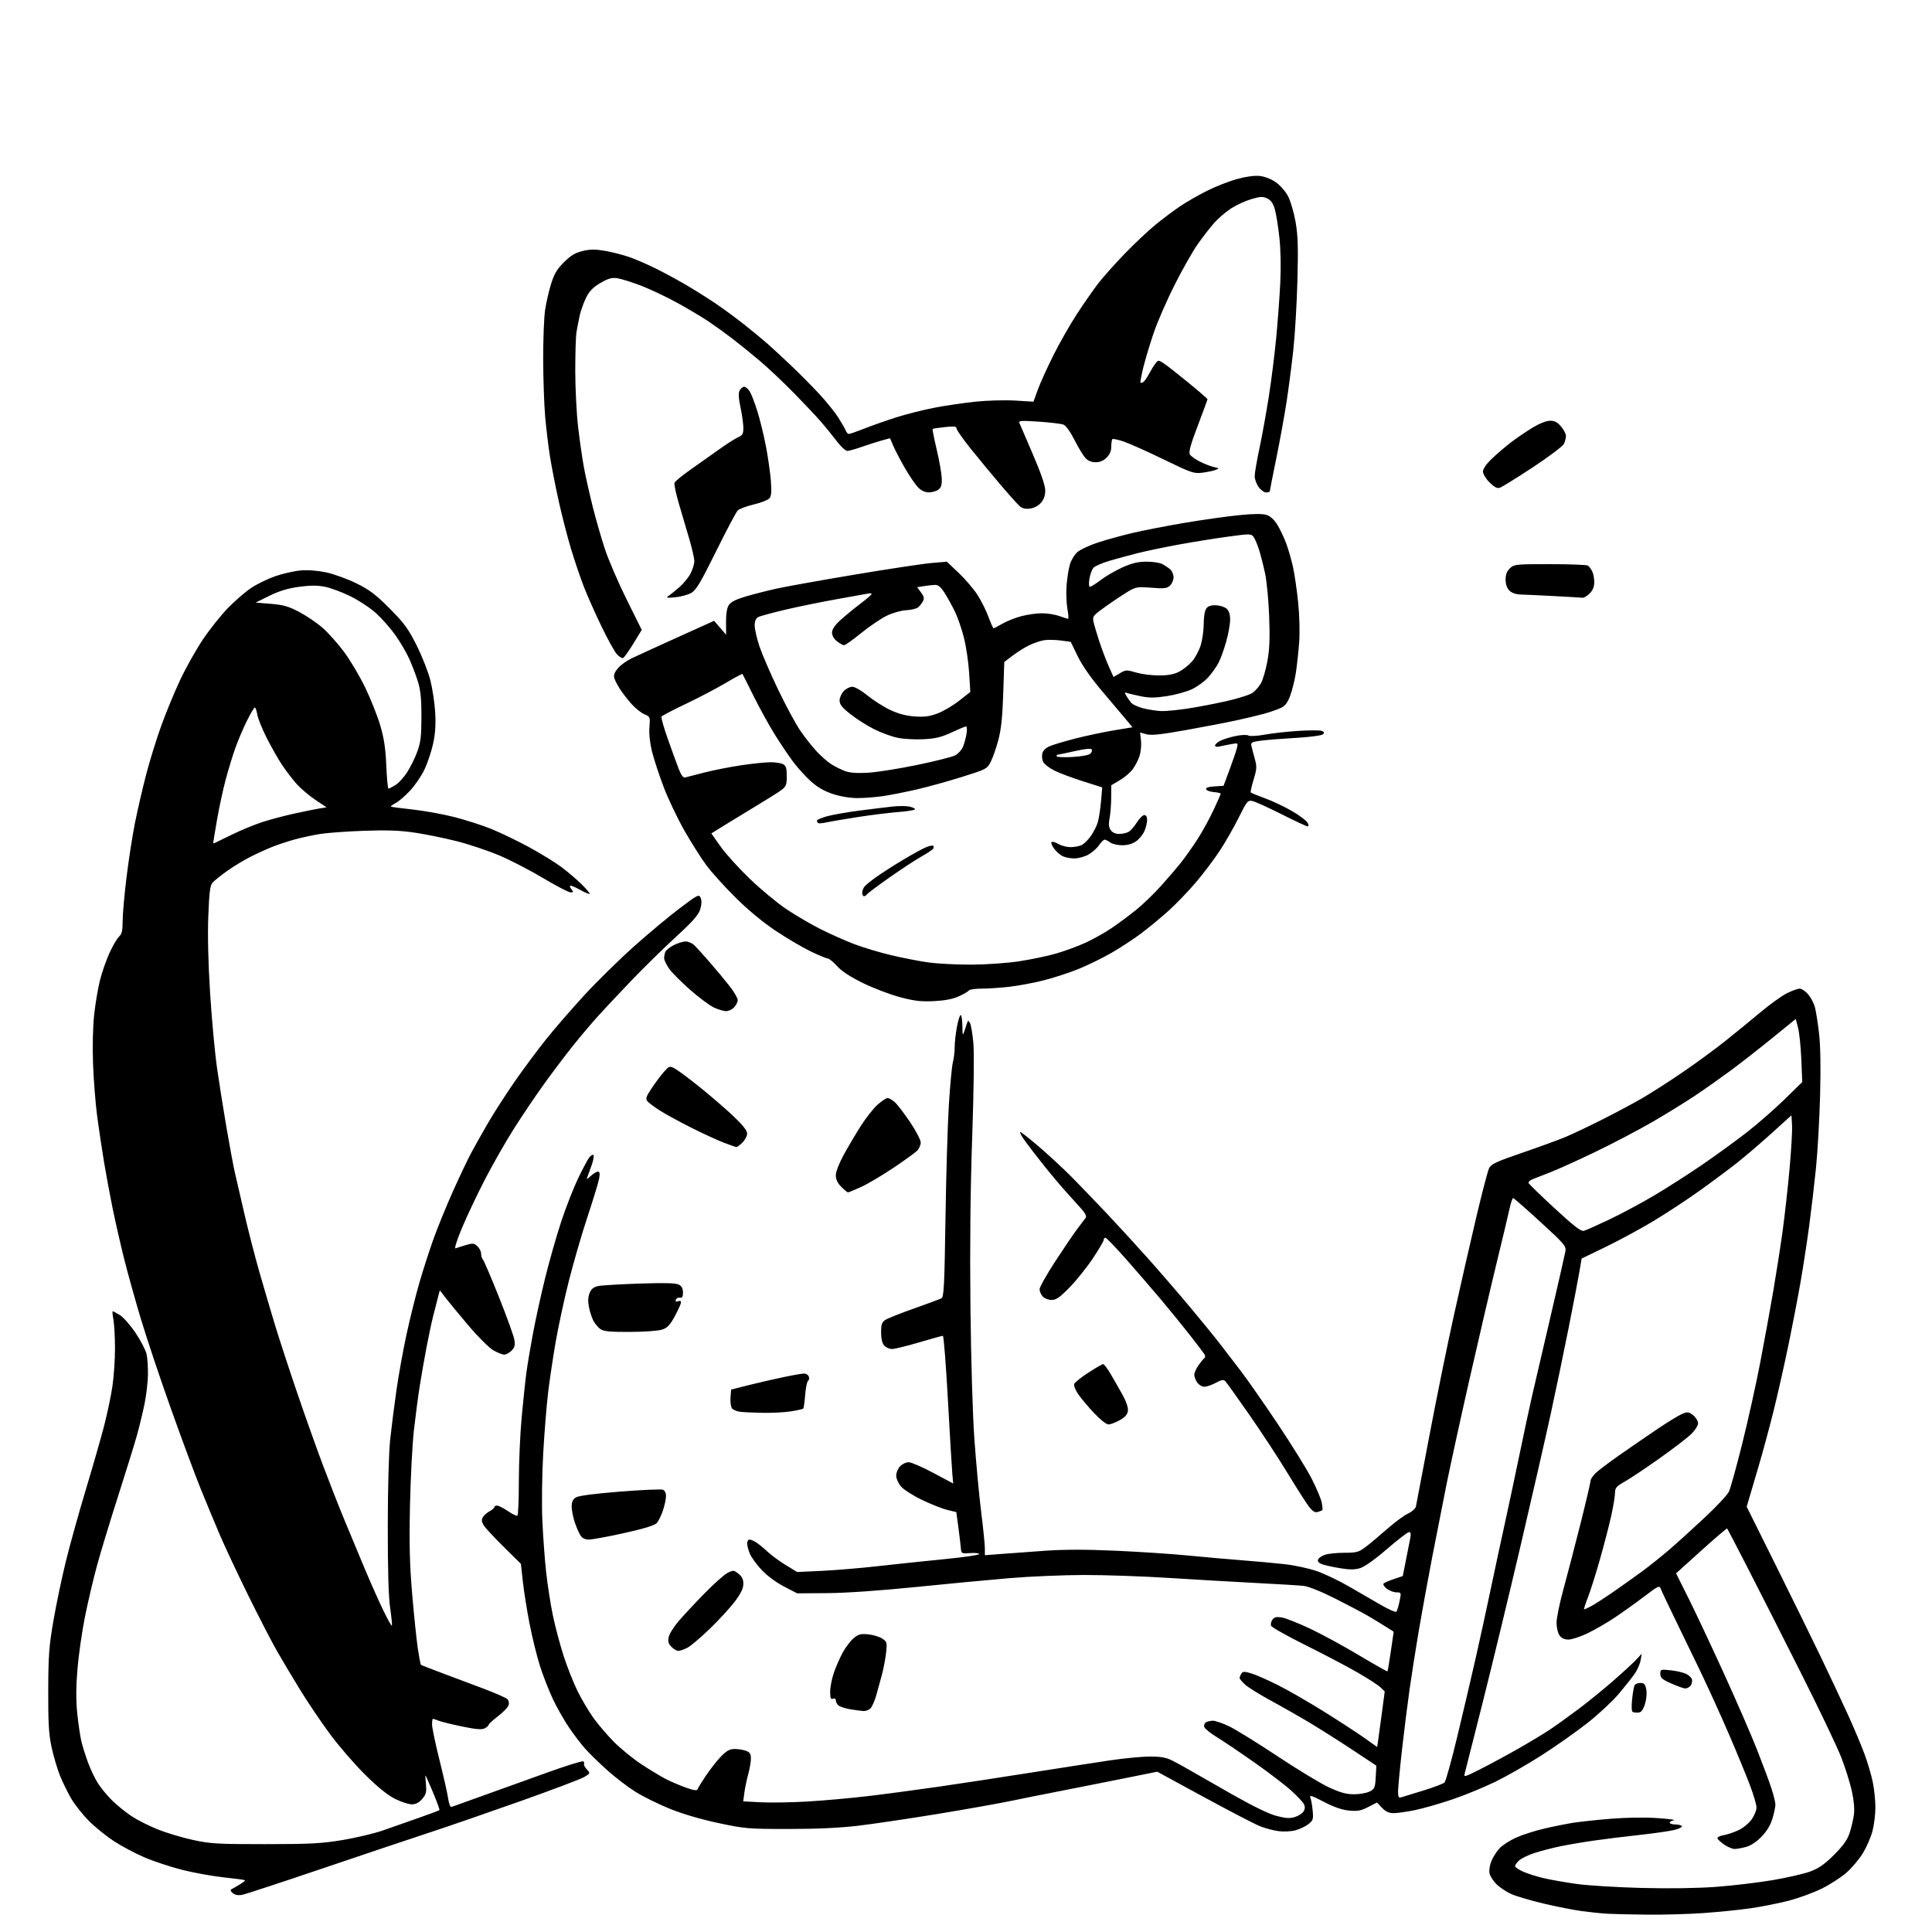 <svg version="1.1" xmlns="http://www.w3.org/2000/svg" xmlns:xlink="http://www.w3.org/1999/xlink" width="1024" height="1024" viewBox="0 0 1024 1024"><path stroke="none" fill="black" fill-rule="evenodd" d="M873.0,1014.805C864.475,1014.709 855.025,1014.492 852.0,1014.323C848.975,1014.154 842.9,1013.531 838.5,1012.939C834.1,1012.346 824.941,1010.543 818.146,1008.932C811.352,1007.32 803.702,1005.078 801.146,1003.95C798.591,1002.821 795.058,1000.502 793.296,998.797C791.534,997.092 789.821,994.462 789.49,992.952C789.139,991.357 789.561,988.594 790.496,986.354C791.382,984.234 793.32,981.201 794.803,979.614C796.286,978.027 800.2,975.503 803.5,974.005C806.8,972.507 813.55,970.34 818.5,969.19C823.45,968.04 830.425,966.64 834.0,966.079C837.575,965.519 846.575,964.565 854.0,963.961C862.054,963.305 871.938,963.172 878.5,963.631C884.55,964.053 888.487,964.566 887.25,964.769C886.013,964.973 885.0,965.558 885.0,966.07C885.0,966.581 886.323,967.0 887.941,967.0C889.559,967.0 891.128,967.398 891.429,967.884C891.729,968.371 889.968,969.274 887.515,969.892C885.061,970.51 876.855,971.694 869.277,972.523C861.7,973.353 850.775,974.702 845.0,975.522C839.225,976.341 831.125,977.713 827.0,978.57C822.875,979.428 816.758,981.013 813.407,982.094C810.056,983.174 806.344,984.963 805.157,986.068C803.971,987.174 803.0,988.536 803.0,989.095C803.0,989.655 804.956,990.978 807.346,992.035C809.736,993.092 814.707,994.657 818.393,995.511C822.078,996.366 829.91,997.735 835.797,998.552C841.684,999.37 857.075,1000.314 870.0,1000.649C884.525,1001.025 899.584,1000.81 909.431,1000.085C918.194,999.44 931.709,997.837 939.466,996.523C947.222,995.209 956.253,993.132 959.534,991.908C964.04,990.227 967.113,988.07 972.093,983.091C976.938,978.246 979.122,975.175 980.333,971.5C981.24,968.75 982.266,964.407 982.613,961.849C983.014,958.899 982.616,954.326 981.525,949.349C980.579,945.032 978.05,936.978 975.905,931.45C973.76,925.923 964.202,905.898 954.665,886.95C945.129,868.003 932.478,843.05 926.553,831.5C920.628,819.95 915.627,810.334 915.438,810.131C915.25,809.929 909.079,815.195 901.725,821.834L888.354,833.904L894.993,847.202C898.645,854.516 907.073,872.425 913.721,887.0C920.369,901.575 928.286,919.8 931.313,927.5C934.341,935.2 937.759,944.387 938.909,947.915C940.059,951.443 941.0,955.299 941.0,956.484C941.0,957.668 940.303,960.984 939.451,963.852C938.431,967.288 936.47,970.554 933.701,973.429C931.082,976.149 927.994,978.205 925.5,978.89C923.3,979.494 920.554,979.991 919.398,979.994C918.242,979.997 915.801,978.987 913.975,977.75C912.149,976.513 910.49,974.999 910.289,974.387C910.087,973.769 911.536,973.012 913.544,972.687C915.535,972.363 919.168,971.129 921.618,969.943C924.078,968.752 927.177,966.162 928.537,964.161C929.891,962.167 930.998,959.403 930.995,958.018C930.992,956.633 929.475,951.45 927.623,946.5C925.771,941.55 920.771,929.4 916.512,919.5C912.253,909.6 905.301,894.3 901.063,885.5C896.825,876.7 890.614,863.875 887.26,857.0C883.907,850.125 880.789,843.509 880.332,842.298C879.533,840.185 879.179,840.339 871.5,846.154C867.1,849.486 860.125,854.477 856.0,857.246C851.875,860.014 845.363,863.791 841.528,865.64C837.694,867.488 833.107,869.0 831.335,869.0C829.14,869.0 827.618,868.292 826.557,866.777C825.701,865.555 825.0,862.562 825.0,860.125C825.0,857.689 826.554,850.027 828.452,843.098C830.351,836.169 834.401,820.62 837.452,808.544C840.504,796.468 843.0,785.864 843.0,784.981C843.0,784.097 844.237,782.19 845.75,780.743C847.263,779.295 853.0,774.967 858.5,771.125C864.0,767.282 872.946,761.135 878.379,757.464C883.813,753.793 889.731,750.175 891.53,749.423C894.498,748.183 895.043,748.246 897.401,750.101C898.83,751.225 900.0,753.146 900.0,754.37C900.0,755.632 898.378,758.154 896.25,760.201C894.188,762.185 886.65,767.954 879.5,773.021C872.35,778.088 864.138,783.574 861.25,785.213C856.67,787.811 855.997,788.593 855.978,791.345C855.966,793.08 855.062,798.55 853.968,803.5C852.874,808.45 850.172,818.857 847.964,826.626C845.755,834.396 842.868,843.508 841.549,846.876C840.229,850.244 839.363,853.0 839.624,853.0C839.885,853.0 841.469,852.292 843.143,851.426C844.817,850.56 849.857,847.327 854.344,844.24C858.83,841.154 865.875,836.153 870.0,833.127C874.125,830.101 880.875,824.711 885.0,821.148C889.125,817.585 897.546,809.947 903.712,804.174C909.879,798.401 915.58,792.288 916.38,790.589C917.18,788.89 920.321,777.563 923.36,765.419C926.398,753.274 930.695,733.924 932.909,722.419C935.122,710.913 938.278,693.625 939.921,684.0C941.565,674.375 943.801,659.975 944.89,652.0C945.98,644.025 947.606,629.4 948.504,619.5C949.402,609.6 949.993,599.17 949.818,596.322L949.5,591.145L939.0,600.642C933.225,605.866 924.98,612.921 920.678,616.32C916.376,619.719 907.376,626.418 900.678,631.206C893.98,635.995 882.875,643.28 876.0,647.395C869.125,651.51 857.833,657.615 850.906,660.962L838.312,667.048L837.07,674.274C836.387,678.248 833.82,691.625 831.366,704.0C828.912,716.375 824.647,736.85 821.89,749.5C819.132,762.15 811.982,793.425 806,819.0C800.018,844.575 791.049,881.7 786.069,901.5C781.089,921.3 776.724,938.549 776.369,939.83C775.755,942.05 776.124,941.96 784.112,937.953C788.726,935.639 797.675,930.815 804.0,927.233C810.325,923.652 818.2,918.916 821.5,916.711C824.8,914.505 831.662,909.573 836.749,905.75C841.836,901.926 850.241,895.082 855.427,890.539C860.613,885.996 866.048,880.979 867.505,879.389L870.154,876.5L869.557,879.975C869.229,881.886 867.825,885.088 866.438,887.089C865.051,889.091 861.265,893.878 858.024,897.728C854.784,901.578 847.356,908.501 841.517,913.114C835.678,917.726 824.736,925.446 817.2,930.268C809.665,935.091 798.55,941.453 792.5,944.406C786.45,947.36 776.1,951.597 769.5,953.823C762.9,956.049 754.031,958.574 749.792,959.435C745.553,960.296 740.528,961.0 738.627,961.0C736.129,961.0 734.43,960.216 732.505,958.177L729.84,955.353L725.17,957.758C721.33,959.735 719.522,960.068 715.0,959.631C711.244,959.269 706.999,957.792 701.615,954.977C695.514,951.786 693.903,951.266 694.495,952.677C694.917,953.679 695.477,956.791 695.741,959.59C696.178,964.225 695.976,964.874 693.48,966.837C691.972,968.023 688.897,969.489 686.645,970.096C684.393,970.702 680.368,970.908 677.699,970.555C675.031,970.201 670.621,969.033 667.898,967.96C665.176,966.887 651.792,959.942 638.157,952.526L613.366,939.043L588.433,944.048C574.72,946.8 560.125,949.69 556.0,950.47C551.875,951.249 542.875,953.058 536.0,954.488C529.125,955.919 511.35,959.077 496.5,961.507C481.65,963.936 462.975,966.704 455.0,967.657C445.281,968.818 433.081,969.391 418.0,969.392C396.526,969.395 394.823,969.251 380.65,966.229C371.417,964.261 361.679,961.389 354.901,958.636C348.906,956.2 340.739,952.16 336.751,949.657C332.763,947.153 326.085,942.044 321.91,938.303C317.736,934.561 312.51,929.475 310.298,927.0C308.085,924.525 304.185,919.43 301.632,915.678C299.078,911.927 295.241,905.177 293.104,900.678C290.968,896.18 287.858,888.225 286.194,883.0C284.53,877.775 282.036,867.65 280.651,860.5C279.267,853.35 277.673,843.308 277.11,838.183L276.086,828.867L267.111,820.003C262.175,815.127 257.399,810.012 256.497,808.636C255.3,806.81 255.126,805.633 255.851,804.277C256.398,803.256 258.005,801.8 259.423,801.041C260.84,800.283 262,799.288 262,798.831C262.0,798.374 262.659,798.0 263.465,798.0C264.27,798.0 266.852,799.311 269.201,800.913C271.551,802.515 273.817,803.613 274.236,803.354C274.656,803.094 275,794.893 275.0,785.128C275,775.364 275.683,759.978 276.518,750.937C277.354,741.897 278.503,731.125 279.072,727.0C279.641,722.875 281.2,713.65 282.535,706.5C283.871,699.35 286.746,686.268 288.924,677.43C291.103,668.591 294.919,655.179 297.405,647.625C299.891,640.071 303.912,629.753 306.342,624.696C308.772,619.638 311.452,614.601 312.298,613.502C313.144,612.402 314.149,611.816 314.531,612.197C314.913,612.579 314.547,614.828 313.718,617.196C312.89,619.563 311.867,622.4 311.446,623.5C310.734,625.357 310.857,625.339 313.154,623.25C314.515,622.013 316.212,621.0 316.926,621.0C317.881,621.0 318.04,621.988 317.529,624.75C317.147,626.812 314.371,635.925 311.359,645.0C308.347,654.075 303.896,669.398 301.469,679.051C299.041,688.703 295.928,703.103 294.55,711.051C293.172,718.998 291.374,730.997 290.554,737.715C289.734,744.433 288.548,759.058 287.919,770.215C287.265,781.802 287.07,797.146 287.463,806.0C287.842,814.525 288.756,826.9 289.493,833.5C290.231,840.1 291.8,850.206 292.979,855.958C294.158,861.711 296.718,871.386 298.668,877.458C300.618,883.531 304.012,892.1 306.209,896.5C308.407,900.9 312.141,907.2 314.506,910.5C316.871,913.8 321.666,919.425 325.16,923.0C328.655,926.575 335.336,932.031 340.007,935.125C344.678,938.219 350.75,941.863 353.5,943.223C356.25,944.583 360.936,946.552 363.914,947.598C367.851,948.981 369.437,949.176 369.726,948.314C369.945,947.662 371.973,944.374 374.234,941.008C376.494,937.642 380.066,933.113 382.171,930.944C385.163,927.86 386.747,927.0 389.434,927.0C391.324,927.0 394.024,927.439 395.435,927.975C397.432,928.735 398.0,929.641 398.0,932.071C398,933.788 397.36,937.511 396.579,940.346C395.797,943.181 394.878,947.582 394.536,950.126L393.915,954.751L403.207,955.248C408.318,955.521 419.475,955.337 428.0,954.84C436.525,954.342 450.925,953.056 460.0,951.981C469.075,950.906 485.95,948.658 497.5,946.985C509.05,945.312 531.325,941.913 547.0,939.433C562.675,936.953 581.487,934.041 588.805,932.962C596.123,931.883 605.478,931.0 609.595,931.0C615.222,931.0 618.125,931.525 621.29,933.115C623.605,934.278 627.975,936.679 631.0,938.451C634.025,940.222 644.15,946.007 653.5,951.307C664.465,957.522 672.731,961.509 676.784,962.538C681.808,963.813 683.764,963.903 686.541,962.986C688.452,962.356 690.478,960.976 691.043,959.92C691.732,958.633 691.741,957.385 691.071,956.133C690.522,955.107 687.512,951.927 684.382,949.066C681.252,946.206 672.491,939.508 664.913,934.183C657.335,928.857 648.396,922.826 645.048,920.781C641.7,918.736 638.679,916.328 638.335,915.43C637.984,914.517 638.323,913.409 639.104,912.914C639.872,912.428 641.561,912.024 642.857,912.015C644.153,912.007 648.024,913.341 651.458,914.98C654.892,916.619 666.431,923.754 677.101,930.835C687.77,937.916 700.051,945.35 704.391,947.355C710.391,950.126 713.578,951.0 717.69,951.0C720.665,951.0 724.387,950.334 725.96,949.521C728.56,948.176 728.851,947.488 729.16,941.944L729.5,935.847L717.0,927.566C710.125,923.011 700.0,916.587 694.5,913.29C689.0,909.993 679.611,904.642 673.635,901.398C667.659,898.154 661.472,894.307 659.885,892.849C658.298,891.391 657.007,889.816 657.015,889.349C657.024,888.882 657.438,887.856 657.937,887.068C658.703,885.857 659.51,885.834 663.171,886.921C665.552,887.627 671.876,890.398 677.225,893.079C682.574,895.759 693.599,902.106 701.725,907.184C709.851,912.261 719.52,918.558 723.21,921.177L729.921,925.938L730.401,922.719C730.665,920.949 731.568,914.325 732.408,908.0L733.935,896.5L731.717,894.349C730.498,893.165 725.0,889.606 719.5,886.44C714.0,883.273 701.575,876.741 691.888,871.923C682.202,867.105 674.02,862.496 673.707,861.679C673.394,860.862 673.714,859.406 674.419,858.442C675.401,857.098 676.554,856.828 679.363,857.284C681.378,857.611 688.083,860.261 694.263,863.172C700.443,866.083 712.167,872.457 720.315,877.335C728.463,882.213 735.252,886.046 735.402,885.852C735.553,885.658 736.353,880.849 737.181,875.163L738.686,864.827L734.593,862.242C732.342,860.82 728.25,858.324 725.5,856.695C722.75,855.067 714.806,850.865 707.846,847.358C700.109,843.459 693.504,840.807 690.846,840.531C688.456,840.283 677.05,839.594 665.5,839.001C653.95,838.408 633.25,837.207 619.5,836.332C605.75,835.457 585.5,834.757 574.5,834.776C563.5,834.795 545.725,835.549 535.0,836.452C524.275,837.355 501.775,839.486 485.0,841.187C466.23,843.091 448.347,844.323 438.5,844.39L422.5,844.5L415.486,840.857C411.34,838.703 406.512,835.117 403.677,832.085C401.039,829.265 398.232,825.407 397.44,823.511C396.648,821.615 396,819.15 396,818.032C396.0,816.914 396.575,816.0 397.277,816.0C397.98,816.0 399.668,816.742 401.027,817.649C402.387,818.556 405.075,820.778 407.0,822.587C408.925,824.395 413.2,827.522 416.5,829.535L422.5,833.195L435.5,832.595C442.65,832.265 456.15,831.131 465.5,830.075C474.85,829.019 490.712,827.349 500.75,826.363C510.788,825.378 519.0,824.181 519.0,823.703C519.0,823.226 516.862,822.985 514.25,823.167C509.608,823.492 509.495,823.432 509.266,820.5C509.137,818.85 508.543,813.886 507.945,809.47L506.858,801.44L502.179,800.32C499.606,799.705 493.575,797.323 488.778,795.028C483.981,792.733 478.918,789.503 477.528,787.851C476.138,786.198 475,783.616 475,782.112C475,780.608 475.918,778.392 477.039,777.189C478.16,775.985 480.201,775.0 481.574,775.0C482.947,775.0 488.827,777.54 494.641,780.645L505.213,786.29L504.733,780.895C504.47,777.928 503.419,760.312 502.398,741.75C501.377,723.188 500.185,708.0 499.748,708.0C499.311,708.0 493.636,709.575 487.137,711.5C480.637,713.425 474.193,715.0 472.815,715.0C471.437,715.0 469.565,714.177 468.655,713.171C467.566,711.968 467,709.581 467,706.194C467,701.948 467.397,700.786 469.266,699.562C470.512,698.745 477.374,696.017 484.516,693.499C491.657,690.982 498.175,688.553 499.0,688.103C500.28,687.405 500.591,681.219 501.119,645.893C501.459,623.127 502.271,595.95 502.923,585.5C503.575,575.05 504.532,564.925 505.049,563.0C505.566,561.075 505.991,557.527 505.994,555.115C505.997,552.704 506.528,547.866 507.173,544.365C507.818,540.864 508.718,538 509.173,538C509.628,538.0 510.036,540.587 510.079,543.75C510.151,548.965 510.251,549.221 511.158,546.5C511.708,544.85 512.378,542.825 512.646,542.0C513.057,540.737 513.289,540.775 514.112,542.242C514.65,543.2 515.455,547.925 515.901,552.742C516.387,557.993 516.136,578.118 515.274,603.0C514.317,630.637 514.009,660.534 514.351,692.5C514.654,720.829 515.52,749.721 516.463,763.0C517.342,775.375 518.947,792.596 520.031,801.268C521.114,809.94 522.0,818.669 522.0,820.665L522.0,824.295L530.25,823.663C534.788,823.315 545.25,822.549 553.5,821.961C564.006,821.212 575.39,821.2 591.5,821.922C604.15,822.49 621.25,823.622 629.5,824.439C637.75,825.255 650.575,826.389 658.0,826.957C665.425,827.526 675.775,828.471 681.0,829.057C686.225,829.643 693.875,831.301 698.0,832.741C702.125,834.181 709.775,837.841 715.0,840.875C720.225,843.908 727.857,848.323 731.959,850.685C736.062,853.048 739.727,854.648 740.104,854.241C740.481,853.833 741.232,851.362 741.773,848.75C742.749,844.041 742.735,844 740.129,843.978C738.683,843.966 736.382,843.096 735.015,842.046C733.648,840.996 732.892,839.769 733.336,839.318C733.779,838.868 736.247,837.789 738.821,836.921L743.5,835.341L745.169,826.921C746.087,822.289 747.12,817.038 747.464,815.25C747.912,812.926 747.722,812.01 746.795,812.036C746.083,812.055 740.822,816.106 735.105,821.039C728.769,826.505 723.215,830.455 720.88,831.154C717.999,832.017 715.329,832.017 710.096,831.153C706.271,830.521 701.994,829.568 700.59,829.034C698.948,828.41 698.238,827.543 698.599,826.602C698.908,825.798 700.541,824.658 702.229,824.07C703.917,823.481 708.539,823 712.499,823.0C718.892,823.0 720.137,822.673 723.6,820.088C725.745,818.486 730.875,814.204 735.0,810.571C739.125,806.938 744.192,803.186 746.259,802.233C748.327,801.28 750.218,799.6 750.462,798.5C750.705,797.4 753.874,780.75 757.503,761.5C761.132,742.25 766.987,713.45 770.515,697.5C774.043,681.55 779.411,658.006 782.444,645.18C785.477,632.354 788.53,620.673 789.229,619.223C790.315,616.97 792.898,615.764 807.0,610.925C816.075,607.811 826.385,604.046 829.911,602.558C833.437,601.07 841.987,597.01 848.911,593.535C855.835,590.061 865.471,584.92 870.325,582.111C875.178,579.303 884.853,573.097 891.825,568.321C898.796,563.545 908.775,556.246 914.0,552.101C919.225,547.957 927.648,541.078 932.718,536.816C937.789,532.553 944.186,527.926 946.935,526.533C949.684,525.14 952.808,524 953.878,524C954.947,524 956.975,525.37 958.385,527.045C959.794,528.72 961.394,531.758 961.94,533.795C962.486,535.833 963.462,542.0 964.11,547.5C964.883,554.067 965.081,565.397 964.687,580.5C964.358,593.15 963.38,610.475 962.515,619.0C961.651,627.525 960.04,641.25 958.937,649.5C957.833,657.75 955.801,671.025 954.42,679.0C953.04,686.975 950.097,702.275 947.881,713.0C945.665,723.725 942.111,739.475 939.982,748.0C937.854,756.525 934.455,769.125 932.43,776.0C930.404,782.875 928.08,790.772 927.265,793.548L925.783,798.597L941.166,829.548C949.626,846.572 960.443,868.6 965.202,878.5C969.962,888.4 976.408,902.125 979.526,909.0C982.644,915.875 986.531,925.098 988.163,929.496C989.796,933.893 991.776,940.56 992.565,944.311C993.354,948.062 994.0,954.157 994.0,957.855C994.0,961.554 993.311,967.227 992.468,970.462C991.625,973.697 989.351,978.953 987.414,982.142C985.477,985.33 981.554,990.001 978.696,992.52C975.838,995.04 969.9,998.87 965.5,1001.032C961.1,1003.195 953.225,1006.07 948.0,1007.422C942.775,1008.775 933.775,1010.567 928.0,1011.406C922.225,1012.245 910.975,1013.392 903.0,1013.956C895.025,1014.519 881.525,1014.901 873.0,1014.805zM128.373,1004.296C126.305,1004.696 124.613,1004.389 123.373,1003.388C122.343,1002.555 121.95,1001.676 122.5,1001.433C123.05,1001.191 125.013,1000.07 126.863,998.942C128.712,997.815 130.062,996.739 129.863,996.551C129.663,996.363 124.615,995.688 118.645,995.051C112.675,994.414 102.753,992.621 96.597,991.066C90.441,989.512 81.418,986.527 76.546,984.434C71.674,982.341 64.409,978.488 60.402,975.872C56.395,973.256 50.442,968.442 47.174,965.174C43.906,961.906 39.671,956.569 37.764,953.316C35.858,950.062 33.139,944.498 31.724,940.95C30.308,937.403 28.329,930.675 27.325,926.0C25.862,919.188 25.513,913.231 25.567,896.0C25.625,877.289 25.988,872.454 28.366,858.727C29.869,850.051 32.848,835.876 34.986,827.227C37.125,818.577 41.855,801.6 45.498,789.5C49.141,777.4 53.469,762.325 55.115,756.0C56.762,749.675 58.757,740.225 59.549,735.0C60.34,729.775 60.971,720.55 60.951,714.5C60.93,708.45 60.543,701.587 60.091,699.25C59.639,696.913 59.493,695.0 59.766,695.0C60.04,695.0 61.766,695.928 63.602,697.063C65.437,698.197 69.184,702.482 71.929,706.585C74.673,710.688 77.274,715.722 77.709,717.772C78.144,719.823 78.463,724.65 78.418,728.5C78.373,732.35 77.567,739.325 76.627,744.0C75.687,748.675 73.768,756.55 72.362,761.5C70.956,766.45 66.487,780.85 62.431,793.5C58.374,806.15 53.451,822.35 51.49,829.5C49.529,836.65 46.616,849.025 45.017,857.0C43.417,864.975 41.62,877.575 41.023,885.0C40.264,894.433 40.247,901.452 40.966,908.297C41.532,913.685 42.49,920.21 43.096,922.797C43.701,925.384 45.291,930.472 46.63,934.104C47.968,937.737 50.337,942.717 51.894,945.172C53.451,947.627 56.83,951.711 59.403,954.247C61.976,956.784 66.58,960.518 69.636,962.546C72.691,964.574 78.917,967.736 83.471,969.573C88.026,971.409 96.42,973.931 102.126,975.177C111.535,977.232 115.104,977.442 140.5,977.433C164.435,977.425 170.387,977.111 181.5,975.271C188.65,974.088 198.325,971.786 203.0,970.157C207.675,968.527 216.225,965.526 222.0,963.489C227.775,961.451 232.678,959.617 232.896,959.413C233.113,959.209 231.589,954.982 229.509,950.021C227.428,945.059 225.629,941.0 225.51,941.0C225.391,941.0 225.502,943.168 225.756,945.817C226.147,949.877 225.834,951.081 223.768,953.483C222.065,955.463 220.381,956.333 218.252,956.333C216.567,956.333 212.558,955.021 209.344,953.417C205.429,951.463 200.169,947.2 193.406,940.5C187.855,935.0 179.498,925.325 174.835,919.0C170.172,912.675 163.177,902.325 159.291,896.0C155.404,889.675 149.892,880.45 147.04,875.5C144.189,870.55 137.207,857.05 131.525,845.5C125.843,833.95 119.084,819.55 116.505,813.5C113.926,807.45 109.436,796.65 106.528,789.5C103.619,782.35 96.505,763.225 90.718,747.0C84.931,730.775 77.685,709.129 74.615,698.899C71.545,688.668 67.485,674.043 65.592,666.399C63.7,658.754 61.003,646.875 59.6,640.0C58.198,633.125 56.158,622.1 55.069,615.5C53.979,608.9 52.368,598.1 51.489,591.5C50.61,584.9 49.633,572.525 49.317,564.0C48.975,554.743 49.216,544.167 49.915,537.741C50.559,531.824 51.969,523.529 53.049,519.308C54.129,515.087 56.418,508.582 58.137,504.853C59.856,501.124 62.104,497.311 63.131,496.381C64.587,495.064 65,493.27 65.0,488.27C65,484.74 65.915,474.347 67.033,465.175C68.151,456.004 70.191,442.875 71.568,436.0C72.944,429.125 75.634,417.517 77.546,410.205C79.457,402.892 83.081,391.227 85.599,384.281C88.117,377.335 92.625,366.462 95.616,360.12C98.608,353.777 104.012,344.189 107.626,338.813C111.239,333.437 117.227,325.934 120.932,322.139C124.637,318.345 130.159,313.587 133.204,311.565C136.248,309.544 141.953,306.773 145.881,305.407C149.81,304.04 155.831,302.673 159.262,302.367C163.205,302.017 168.234,302.393 172.93,303.39C177.016,304.257 184.216,306.873 188.93,309.202C195.904,312.648 199.186,315.133 206.556,322.549C214.273,330.314 216.384,333.202 220.829,342.081C223.697,347.811 226.962,356.1 228.082,360.5C229.203,364.9 230.363,372.55 230.66,377.5C231.034,383.748 230.716,388.765 229.621,393.906C228.753,397.979 226.712,404.155 225.086,407.629C223.46,411.104 219.977,416.248 217.346,419.061C214.716,421.873 211.269,424.844 209.689,425.661C208.108,426.479 206.976,427.309 207.173,427.506C207.37,427.704 212.475,428.392 218.516,429.036C224.557,429.679 234.45,431.456 240.5,432.983C246.55,434.511 255.507,437.382 260.404,439.364C265.301,441.346 274.301,445.682 280.404,449C286.507,452.318 294.2,457.046 297.5,459.508C300.8,461.97 305.633,466.092 308.241,468.668C310.848,471.244 312.784,473.549 312.543,473.79C312.302,474.032 309.987,473.046 307.4,471.6C304.813,470.154 302.475,469.192 302.205,469.461C301.936,469.731 302.284,470.638 302.98,471.476C304.037,472.75 303.937,472.996 302.372,472.978C301.343,472.965 294.875,469.59 288.0,465.477C281.125,461.364 270.611,455.93 264.636,453.402C258.66,450.874 248.535,447.481 242.136,445.863C235.736,444.246 225.775,442.21 220.0,441.341C212.105,440.152 205.406,439.902 193.0,440.333C183.925,440.648 173.35,441.419 169.5,442.045C165.65,442.672 159.575,443.994 156.0,444.983C152.425,445.972 147.138,447.724 144.252,448.875C141.365,450.027 136.19,452.387 132.752,454.12C129.313,455.852 123.783,459.205 120.463,461.57C117.143,463.936 113.66,466.718 112.724,467.752C111.334,469.288 110.908,472.56 110.404,485.567C110.004,495.886 110.346,510.338 111.376,526.584C112.25,540.38 113.896,558.155 115.032,566.084C116.168,574.013 118.449,588.375 120.101,598.0C121.753,607.625 123.727,618.2 124.489,621.5C125.251,624.8 127.536,634.7 129.568,643.5C131.599,652.3 135.198,666.25 137.564,674.5C139.93,682.75 143.646,695.35 145.821,702.5C147.996,709.65 153.146,725.4 157.266,737.5C161.385,749.6 167.539,766.925 170.941,776.0C174.343,785.075 179.547,798.35 182.505,805.5C185.463,812.65 190.337,824.35 193.335,831.5C196.334,838.65 200.697,848.45 203.032,853.278C205.367,858.106 207.463,861.87 207.691,861.643C207.919,861.415 207.519,857.24 206.802,852.364C205.923,846.379 205.51,832.295 205.532,809.0C205.55,788.717 206.073,769.761 206.799,763.0C207.479,756.675 208.963,744.975 210.097,737.0C211.23,729.025 213.672,715.525 215.522,707.0C217.373,698.475 220.463,686.094 222.389,679.486C224.315,672.879 227.661,662.529 229.826,656.486C231.991,650.444 236.584,639.2 240.033,631.5C243.482,623.8 247.866,614.575 249.776,611.0C251.686,607.425 255.738,600.225 258.782,595.0C261.825,589.775 268.106,580.025 272.739,573.332C277.373,566.64 284.892,556.515 289.449,550.832C294.005,545.15 303.159,534.597 309.791,527.383C316.422,520.169 328.214,508.587 335.994,501.646C343.774,494.704 354.701,485.589 360.276,481.39C369.903,474.137 370.459,473.861 371.362,475.885C371.99,477.292 371.917,479.334 371.147,481.903C370.241,484.927 367.371,488.19 358.241,496.578C351.784,502.511 341.291,512.795 334.924,519.432C328.558,526.07 320.499,534.65 317.015,538.5C313.532,542.35 307.449,549.55 303.498,554.5C299.547,559.45 292.697,568.529 288.276,574.675C283.855,580.821 276.72,591.396 272.421,598.175C268.121,604.954 261.227,617.023 257.1,624.995C252.974,632.968 247.467,644.592 244.863,650.828C242.094,657.459 240.682,661.952 241.46,661.654C242.193,661.373 244.637,660.59 246.893,659.914C250.514,658.829 251.229,658.898 252.997,660.498C254.099,661.494 255,663.275 255,664.455C255,665.635 255.423,667.027 255.94,667.55C256.457,668.072 260.294,677.05 264.467,687.5C268.64,697.95 272.317,708.138 272.637,710.14C273.097,713.011 272.775,714.225 271.11,715.89C269.95,717.05 268.213,717.993 267.25,717.984C266.288,717.975 263.707,716.952 261.515,715.71C259.303,714.457 253.392,708.573 248.222,702.477C243.103,696.44 237.609,689.781 236.014,687.679L233.115,683.859L232.118,687.679C231.57,689.781 230.436,694.2 229.598,697.5C228.761,700.8 227.177,708.225 226.078,714.0C224.979,719.775 223.365,729.0 222.491,734.5C221.617,740.0 220.218,750.575 219.383,758.0C218.548,765.425 217.61,783.425 217.3,798.0C216.865,818.471 217.127,829.117 218.455,844.793C219.4,855.954 220.737,868.894 221.425,873.548C222.113,878.202 222.862,882.175 223.088,882.378C223.315,882.581 228.45,884.585 234.5,886.833C240.55,889.08 250.45,892.798 256.5,895.093C262.55,897.389 268.109,899.832 268.853,900.522C269.646,901.258 269.938,902.62 269.559,903.814C269.203,904.935 266.682,907.553 263.956,909.631C261.23,911.71 259.0,913.753 259.0,914.17C259.0,914.588 258.08,915.422 256.956,916.024C255.404,916.854 252.573,916.64 245.206,915.134C239.868,914.043 234.233,912.666 232.685,912.075C231.137,911.484 229.674,911.0 229.435,911.0C229.196,911.0 229.0,912.37 229.0,914.045C229,915.72 230.766,924.157 232.924,932.795C235.083,941.433 237.163,950.664 237.547,953.31C237.972,956.24 238.686,957.954 239.373,957.696C239.993,957.464 247.7,954.697 256.5,951.549C265.3,948.4 280.519,942.932 290.32,939.396C300.121,935.861 308.566,933.232 309.086,933.553C309.607,933.875 309.816,934.489 309.551,934.918C309.286,935.346 309.943,936.635 311.011,937.782C312.945,939.858 312.94,939.874 309.727,941.821C307.952,942.896 292.55,948.722 275.5,954.768C258.45,960.814 236.85,968.268 227.5,971.332C218.15,974.397 192.725,982.931 171.0,990.298C149.275,997.664 130.093,1003.963 128.373,1004.296zM742.75,952.593C743.712,952.295 749.0,950.673 754.5,948.988C760.0,947.303 765.024,945.379 765.664,944.712C766.304,944.045 769.321,933.15 772.368,920.5C775.415,907.85 779.745,889.4 781.989,879.5C784.234,869.6 787.867,852.95 790.063,842.5C792.259,832.05 795.594,816.525 797.474,808.0C799.354,799.475 802.947,782.6 805.458,770.5C807.969,758.4 810.912,744.675 811.997,740.0C813.082,735.325 817.376,716.875 821.539,699.0C825.702,681.125 829.357,665.1 829.662,663.389C830.187,660.445 829.474,659.596 816.434,647.639C808.854,640.687 802.352,635.0 801.985,635.0C801.618,635.0 800.753,637.587 800.063,640.75C799.372,643.913 796.183,657.3 792.975,670.5C789.767,683.7 783.318,711.375 778.644,732.0C773.971,752.625 768.565,777.375 766.631,787.0C764.698,796.625 761.292,813.95 759.062,825.5C756.833,837.05 753.673,854.375 752.039,864.0C750.406,873.625 748.177,887.8 747.085,895.5C745.993,903.2 744.177,917.707 743.05,927.737C741.922,937.768 741.0,947.586 741.0,949.555C741.0,952.504 741.308,953.039 742.75,952.593zM868.5,907.69C867.4,907.794 866.027,907.674 865.45,907.423C864.773,907.129 864.633,904.71 865.057,900.62C865.418,897.129 866.03,893.761 866.416,893.136C866.802,892.511 868.196,892.0 869.514,892.0C871.456,892.0 872.033,892.657 872.56,895.467C872.937,897.479 872.641,900.732 871.855,903.217C870.899,906.238 869.911,907.556 868.5,907.69zM457.679,906.882C456.48,906.818 453.337,906.401 450.692,905.957C448.048,905.513 445.236,904.611 444.442,903.952C443.649,903.294 443.0,902.087 443.0,901.271C443.0,900.362 442.418,900.009 441.5,900.362C440.31,900.818 440.0,900.047 440.0,896.625C440.0,894.254 440.882,889.748 441.961,886.614C443.039,883.479 445.156,878.647 446.665,875.875C448.173,873.103 450.758,869.698 452.409,868.31C454.937,866.182 456.154,865.856 460.148,866.24C462.754,866.491 466.096,867.488 467.574,868.457C470.111,870.119 470.228,870.536 469.657,875.859C469.325,878.962 468.344,884.2 467.478,887.5C466.612,890.8 465.218,895.862 464.381,898.749C463.543,901.636 462.183,904.674 461.358,905.499C460.532,906.325 458.877,906.947 457.679,906.882zM893.128,894.908C892.232,894.858 888.913,893.663 885.75,892.254C880.98,890.128 880.0,889.268 880.0,887.206C880.0,884.793 880.161,884.737 885.453,885.283C888.452,885.593 892.159,886.446 893.691,887.181C895.222,887.915 896.631,889.321 896.82,890.306C897.01,891.29 896.623,892.749 895.96,893.548C895.297,894.347 894.023,894.959 893.128,894.908zM359.55,875.0C358.697,875.0 357.053,874.053 355.896,872.896C354.303,871.303 353.94,870.052 354.4,867.748C354.735,866.075 357.078,862.283 359.608,859.322C362.137,856.361 368.323,849.73 373.353,844.585C378.384,839.44 383.917,834.516 385.649,833.642C388.615,832.145 388.949,832.172 391.399,834.099C393.266,835.568 394.0,837.081 394.0,839.463C394.0,841.817 392.733,844.481 389.636,848.64C387.236,851.863 381.274,858.374 376.386,863.109C371.499,867.844 366.06,872.457 364.3,873.359C362.539,874.262 360.402,875.0 359.55,875.0zM312.273,815.98C310.003,815.994 308.621,815.332 307.614,813.75C306.827,812.513 305.467,809.347 304.591,806.715C303.716,804.083 303.0,800.381 303.0,798.488C303.0,795.997 303.622,794.662 305.25,793.657C306.698,792.762 315.005,791.671 328.564,790.594C340.149,789.673 350.387,789.211 351.314,789.567C352.322,789.954 353.0,791.305 353.0,792.929C353.0,794.422 352.269,797.861 351.375,800.572C350.481,803.282 348.979,806.315 348.037,807.311C346.91,808.501 341.042,810.293 330.912,812.541C322.435,814.421 314.048,815.969 312.273,815.98zM698.492,801.366C697.007,801.821 695.818,801.137 693.924,798.74C692.516,796.958 687.404,788.975 682.564,781.0C677.724,773.025 668.591,759.075 662.267,750.0C655.943,740.925 650.208,732.903 649.523,732.174C648.492,731.078 647.605,731.208 644.403,732.924C642.273,734.066 639.536,735.0 638.322,735.0C637.107,735.0 635.413,734 634.557,732.777C633.701,731.555 633.0,729.712 633.0,728.682C633.0,727.652 633.991,725.389 635.202,723.654C636.413,721.919 637.82,720.213 638.33,719.862C638.839,719.511 638.886,718.611 638.432,717.862C637.979,717.113 634.44,712.45 630.567,707.5C626.694,702.55 619.731,694.0 615.093,688.5C610.456,683.0 602.192,673.438 596.729,667.25C591.266,661.062 586.393,656.0 585.898,656.0C585.404,656.0 585.0,656.512 585.0,657.139C585.0,657.765 582.43,662.152 579.29,666.889C576.149,671.625 570.619,678.538 567.002,682.25C561.713,687.677 559.825,689.0 557.367,689.0C555.675,689.0 553.571,688.183 552.655,687.171C551.745,686.165 551.0,684.429 551.0,683.313C551.0,682.197 554.782,675.482 559.405,668.392C564.027,661.301 569.315,653.53 571.155,651.122C572.995,648.714 574.903,646.196 575.397,645.528C575.991,644.722 575.317,643.195 573.397,640.999C571.803,639.178 568.25,635.225 565.5,632.216C562.75,629.207 557.35,622.804 553.5,617.987C549.65,613.17 545.01,607.152 543.188,604.614C541.366,602.076 540.277,600.0 540.767,600.0C541.257,600.0 545.897,603.656 551.079,608.125C556.26,612.594 563.898,619.681 568.052,623.875C572.205,628.069 580.491,636.675 586.464,643.0C592.437,649.325 602.34,660.125 608.47,667.0C614.6,673.875 624.701,685.575 630.916,693.0C637.13,700.425 644.304,709.24 646.858,712.589C649.411,715.937 654.244,722.237 657.597,726.589C660.951,730.94 669.722,743.5 677.088,754.5C684.454,765.5 692.595,778.622 695.178,783.66C697.762,788.699 700.183,794.457 700.558,796.457C700.933,798.457 701.074,800.241 700.87,800.422C700.667,800.603 699.597,801.028 698.492,801.366zM587.522,754.984C586.38,754.993 583.144,752.439 579.867,748.94C576.744,745.608 572.969,741.12 571.477,738.967C569.986,736.815 569.029,734.367 569.351,733.527C569.673,732.687 573.068,729.975 576.894,727.5C580.72,725.025 584.239,723.0 584.714,723.0C585.189,723.0 586.967,725.362 588.664,728.25C590.362,731.138 593.188,736.083 594.943,739.24C596.91,742.777 598.013,746.029 597.817,747.714C597.587,749.701 596.405,751.068 593.5,752.708C591.3,753.951 588.61,754.975 587.522,754.984zM404.5,748.834C399.55,748.749 394.071,748.501 392.324,748.282C390.578,748.063 388.638,747.269 388.013,746.516C387.389,745.764 387.018,743.202 387.189,740.824L387.5,736.5L396.5,734.228C401.45,732.979 409.734,731.066 414.909,729.978C420.084,728.89 425.161,728.0 426.191,728.0C427.22,728.0 428.339,728.72 428.677,729.601C429.015,730.481 428.84,731.494 428.289,731.851C427.738,732.208 427.047,735.563 426.754,739.306C426.461,743.049 426.008,746.325 425.747,746.586C425.486,746.847 422.624,747.494 419.386,748.024C416.149,748.555 409.45,748.919 404.5,748.834zM333.973,705.944C323.265,705.988 319.981,705.675 318.217,704.439C316.991,703.581 315.301,701.55 314.462,699.926C313.622,698.301 312.566,694.999 312.115,692.587C311.562,689.625 311.699,687.243 312.538,685.248C313.443,683.095 314.691,682.11 317.14,681.615C318.988,681.241 328.844,680.659 339.041,680.321C352.442,679.877 358.195,680.034 359.791,680.888C361.318,681.705 362.0,682.999 362.0,685.079C362.0,687.325 361.582,688.013 360.354,687.794C359.448,687.632 358.487,688.134 358.217,688.909C357.879,689.882 358.234,690.124 359.364,689.691C360.332,689.319 360.989,689.56 360.972,690.281C360.956,690.952 359.494,694.2 357.722,697.5C355.168,702.255 353.774,703.748 351.0,704.694C349.007,705.373 341.674,705.911 333.973,705.944zM839.5,652.36C840.6,652.061 846.61,649.386 852.856,646.416C859.102,643.446 869.677,637.796 876.356,633.86C883.035,629.925 894.575,622.548 902.001,617.466C909.426,612.385 920.226,604.541 926.001,600.034C931.775,595.528 940.714,587.714 945.865,582.67L955.23,573.5L954.737,561.5C954.465,554.9 953.689,547.38 953.012,544.788L951.782,540.076L939.141,550.347C932.188,555.995 922.225,563.77 917.0,567.623C911.775,571.476 903.45,577.346 898.5,580.666C893.55,583.986 883.425,590.231 876.0,594.545C868.575,598.858 854.85,606.065 845.5,610.56C836.15,615.055 825.35,619.937 821.5,621.411C817.65,622.884 813.452,624.525 812.171,625.059C810.891,625.592 809.991,626.471 810.171,627.011C810.352,627.551 816.575,633.598 824.0,640.449C834.355,650.003 837.966,652.778 839.5,652.36zM449.445,632.0C449.116,632.0 447.531,630.685 445.923,629.077C443.909,627.063 443.0,625.158 443.0,622.95C443.0,621.077 444.731,616.581 447.168,612.123C449.461,607.93 453.534,601.044 456.22,596.82C458.905,592.596 462.881,587.533 465.054,585.57C467.228,583.606 469.654,582.0 470.447,582.0C471.24,582.0 472.996,583.013 474.35,584.25C475.704,585.487 479.329,590.239 482.406,594.809C485.483,599.38 488.0,604.217 488.0,605.559C488.0,606.902 487.131,608.869 486.068,609.932C485.005,610.995 479.297,615.111 473.382,619.079C467.468,623.047 459.797,627.578 456.336,629.147C452.876,630.716 449.774,632.0 449.445,632.0zM390.295,607.951C389.858,607.924 386.8,606.861 383.5,605.588C380.2,604.315 372.451,600.74 366.279,597.643C360.108,594.547 352.664,590.481 349.736,588.608C346.809,586.735 343.839,584.51 343.136,583.664C342.067,582.376 342.435,581.257 345.385,576.812C347.324,573.891 350.232,570.001 351.847,568.168C354.69,564.941 354.873,564.884 357.641,566.337C359.214,567.162 365.225,571.64 371.0,576.287C376.775,580.934 384.762,587.834 388.75,591.619C393.645,596.265 396.0,599.246 396.0,600.796C396.0,602.058 394.895,604.195 393.545,605.545C392.195,606.895 390.733,607.978 390.295,607.951zM384.75,535.929C383.512,535.891 380.7,535.051 378.5,534.063C376.3,533.075 370.575,528.826 365.778,524.621C360.98,520.416 355.918,515.301 354.528,513.255C353.137,511.21 352.0,508.777 352.0,507.85C352.0,506.922 352.281,505.433 352.623,504.539C352.966,503.646 354.973,502.034 357.083,500.957C359.194,499.881 362.013,499.0 363.349,499.0C364.685,499.0 366.655,499.788 367.727,500.75C368.799,501.712 372.6,505.875 376.174,510.0C379.748,514.125 384.546,519.903 386.836,522.84C389.126,525.777 391.0,529.039 391.0,530.09C391.0,531.14 390.1,532.9 389.0,534.0C387.9,535.1 385.988,535.968 384.75,535.929zM495.0,530.616C488.17,530.948 484.641,530.537 477.036,528.521C471.83,527.141 463.024,523.791 457.465,521.076C450.671,517.758 446.154,514.806 443.682,512.07C441.66,509.831 439.418,508.0 438.7,508.0C437.982,508.0 433.818,506.265 429.447,504.145C425.076,502.025 416.699,497.074 410.831,493.142C404.22,488.713 396.22,482.071 389.798,475.68C384.097,470.008 377.199,462.371 374.467,458.711C371.735,455.051 366.474,446.756 362.777,440.278C359.079,433.8 354.088,423.309 351.687,416.964C349.285,410.62 346.519,402.16 345.54,398.165C344.442,393.683 343.935,388.793 344.217,385.396C344.663,380.023 344.599,379.859 341.587,378.598C339.889,377.887 336.833,375.459 334.796,373.201C332.759,370.943 329.99,367.387 328.643,365.298C327.296,363.209 325.912,360.539 325.566,359.364C325.133,357.892 325.722,356.295 327.463,354.227C328.851,352.576 332.128,350.198 334.744,348.942C337.36,347.686 348.275,342.695 359.0,337.852L378.5,329.045L381.676,332.733L384.853,336.421L384.814,329.706C384.789,325.321 385.303,322.186 386.298,320.668C387.342,319.075 390.126,317.663 395.16,316.175C399.197,314.981 406.55,313.103 411.5,312.002C416.45,310.9 435.211,307.536 453.192,304.527C471.172,301.518 489.478,298.757 493.871,298.39L501.859,297.724L508.08,303.612C511.502,306.85 515.954,312.034 517.973,315.13C519.992,318.227 522.649,323.514 523.876,326.88C525.103,330.246 526.341,333.0 526.626,333.0C526.911,333.0 529.024,331.898 531.322,330.552C533.62,329.206 538.182,327.406 541.46,326.552C544.738,325.698 549.688,325.02 552.46,325.044C555.232,325.068 559.3,325.736 561.5,326.529C563.7,327.321 565.776,327.977 566.113,327.985C566.451,327.993 566.29,325.637 565.755,322.75C565.221,319.863 565.017,314.312 565.302,310.415C565.587,306.518 566.39,301.429 567.086,299.106C567.783,296.782 569.607,293.825 571.141,292.534C572.676,291.243 577.434,289.03 581.715,287.615C585.997,286.201 594.225,283.919 600.0,282.546C605.775,281.173 618.375,278.721 628.0,277.097C637.625,275.473 650.615,273.644 656.866,273.033C664.784,272.258 669.184,272.236 671.371,272.957C673.413,273.631 675.419,275.497 677.107,278.291C678.534,280.655 680.614,285.044 681.728,288.045C682.843,291.045 684.452,296.65 685.305,300.5C686.159,304.35 687.398,312.862 688.059,319.415C688.752,326.277 688.977,335.182 688.589,340.415C688.218,345.412 687.434,352.65 686.846,356.5C686.257,360.35 684.911,365.819 683.853,368.653C682.39,372.571 681.158,374.162 678.714,375.293C676.947,376.111 673.025,377.463 670.0,378.298C666.975,379.132 660.225,380.741 655.0,381.874C649.775,383.007 637.736,385.319 628.246,387.013C615.178,389.345 610.177,389.867 607.632,389.164L604.272,388.236L604.753,392.5C605.017,394.844 604.675,398.504 603.993,400.631C603.311,402.759 601.668,405.952 600.342,407.728C599.017,409.503 595.922,412.133 593.466,413.573L589.0,416.19L588.956,422.845C588.932,426.505 588.545,431.402 588.095,433.726C587.493,436.836 587.652,438.485 588.695,439.976C589.585,441.245 591.235,442.0 593.122,442.0C594.777,442.0 597.008,441.531 598.08,440.957C599.152,440.383 601.153,438.133 602.527,435.957C603.901,433.781 605.694,432.0 606.513,432.0C607.438,432.0 608.0,432.958 608.0,434.532C608.0,435.925 607.376,438.558 606.613,440.383C605.85,442.209 603.868,444.67 602.209,445.851C600.22,447.268 597.69,448.0 594.787,448.0C592.364,448.0 589.509,447.339 588.441,446.532C587.374,445.724 586.05,445.051 585.5,445.035C584.95,445.019 583.615,446.326 582.534,447.94C581.453,449.554 578.916,451.803 576.898,452.937C574.879,454.072 571.489,454.993 569.364,454.985C567.239,454.977 564.418,454.415 563.096,453.735C561.774,453.056 559.78,451.27 558.663,449.766C557.547,448.263 556.955,446.712 557.348,446.319C557.74,445.926 559.355,446.369 560.935,447.303C562.515,448.236 565.405,449.0 567.357,449.0C569.309,449.0 571.94,448.524 573.203,447.942C574.466,447.361 576.674,445.223 578.109,443.192C579.544,441.162 581.205,437.925 581.8,436.0C582.395,434.075 583.179,429.087 583.543,424.916L584.204,417.332L573.852,414.053C568.158,412.25 561.379,409.701 558.786,408.388C556.193,407.076 553.567,405.06 552.951,403.908C552.334,402.756 552.109,400.701 552.451,399.341C552.845,397.769 554.326,396.344 556.516,395.429C558.41,394.637 564.582,392.81 570.23,391.367C575.879,389.925 584.94,388.007 590.366,387.105L600.232,385.465L596.366,380.81C594.24,378.25 588.55,371.508 583.722,365.828C578.22,359.355 573.554,352.643 571.222,347.845L567.5,340.19L562.196,339.473C559.278,339.079 555.304,339.014 553.364,339.328C551.424,339.643 547.881,340.847 545.492,342.004C543.102,343.161 539.152,345.63 536.714,347.492L532.28,350.878L531.731,367.689C531.33,379.963 530.634,386.57 529.153,392.169C528.036,396.387 526.231,401.587 525.14,403.725C523.206,407.516 522.826,407.717 509.828,411.795C502.498,414.095 491.775,417.069 486.0,418.402C480.225,419.735 472.264,421.315 468.308,421.913C464.353,422.511 458.175,423.0 454.579,423.0C450.573,423.0 445.488,422.162 441.445,420.834C436.928,419.351 433.282,417.261 429.882,414.204C427.151,411.749 422.998,407.211 420.652,404.12C418.307,401.029 413.861,394.45 410.771,389.5C407.682,384.55 402.595,375.325 399.466,369.0C396.337,362.675 393.654,357.365 393.505,357.2C393.355,357.034 389.243,359.256 384.366,362.138C379.49,365.019 370.023,369.978 363.328,373.157C356.634,376.337 350.913,379.331 350.616,379.812C350.319,380.293 351.811,385.594 353.932,391.593C356.052,397.592 358.658,404.75 359.723,407.5C361.004,410.809 362.139,412.362 363.079,412.093C363.861,411.869 368.55,410.661 373.5,409.409C378.45,408.157 387.283,406.427 393.128,405.566C398.974,404.705 405.866,404.0 408.444,404.0C411.022,404 414.002,404.466 415.066,405.035C416.603,405.858 417.0,407.154 417.0,411.347C417.0,416.005 416.661,416.874 414.111,418.76C412.523,419.934 406.785,423.56 401.361,426.818C395.938,430.075 388.244,434.763 384.265,437.235L377.03,441.73L381.875,448.615C384.539,452.402 391.488,460.088 397.317,465.696C403.146,471.303 411.889,478.564 416.747,481.83C421.605,485.096 429.808,489.893 434.978,492.489C440.147,495.085 448.229,498.675 452.938,500.467C457.647,502.258 466.45,504.889 472.5,506.312C478.55,507.735 487.325,509.441 492.0,510.102C496.675,510.764 506.8,511.292 514.5,511.277C522.445,511.262 533.447,510.509 539.94,509.538C546.232,508.596 555.187,506.722 559.84,505.373C564.494,504.025 571.55,501.42 575.522,499.585C579.494,497.75 585.614,494.31 589.122,491.94C592.63,489.57 598.427,485.278 602.004,482.402C605.581,479.526 611.577,473.756 615.329,469.581C619.08,465.406 623.919,459.752 626.081,457.017C628.243,454.281 632.083,448.842 634.614,444.929C637.145,441.017 640.967,434.078 643.108,429.511C645.249,424.943 647.0,420.961 647.0,420.663C647.0,420.365 645.347,419.981 643.327,419.81C641.307,419.64 639.478,418.963 639.263,418.307C639.005,417.521 640.51,417.01 643.686,416.807L648.5,416.5L651.673,407.979C653.419,403.292 655.171,398.168 655.567,396.591C656.286,393.725 656.284,393.724 652.393,394.43C650.252,394.819 647.487,395.38 646.25,395.677C644.969,395.984 644.0,395.75 644.0,395.134C644.0,394.539 645.237,393.42 646.75,392.647C648.263,391.875 651.898,390.736 654.828,390.115C657.844,389.477 660.809,389.353 661.661,389.83C662.522,390.312 666.233,390.115 670.333,389.37C674.275,388.653 682.291,387.761 688.146,387.387C694.002,387.013 699.589,387.012 700.563,387.386C701.881,387.891 702.045,388.355 701.204,389.196C700.565,389.835 694.286,390.664 686.786,391.1C679.479,391.525 671.098,392.194 668.162,392.586C663.416,393.22 662.875,393.532 663.286,395.4C663.54,396.555 664.338,399.599 665.059,402.164C666.218,406.29 666.148,407.559 664.45,413.164C663.395,416.649 662.705,419.725 662.917,420.0C663.129,420.275 666.555,421.686 670.53,423.135C674.505,424.584 680.954,427.637 684.862,429.919C688.769,432.201 692.44,434.953 693.018,436.034C693.713,437.332 693.727,438.0 693.06,438.0C692.504,438.0 686.3,435.107 679.274,431.571C672.248,428.035 665.304,424.887 663.842,424.575C661.335,424.04 660.921,424.54 656.51,433.428C653.939,438.609 649.375,446.566 646.368,451.109C643.362,455.653 637.724,463.114 633.839,467.69C629.954,472.265 623.462,479.01 619.412,482.678C615.362,486.346 608.68,491.857 604.563,494.924C600.447,497.991 593.307,502.648 588.697,505.273C584.087,507.899 576.406,511.641 571.628,513.588C566.85,515.536 558.61,518.229 553.315,519.572C548.021,520.915 539.822,522.457 535.095,522.999C530.368,523.54 523.714,523.987 520.309,523.992C516.904,523.996 513.848,524.437 513.518,524.972C513.187,525.506 510.798,526.901 508.209,528.072C504.992,529.527 500.806,530.333 495.0,530.616zM457.941,475.0C457.423,475.0 457.0,474.186 457.0,473.191C457.0,472.196 457.562,470.697 458.25,469.86C458.938,469.022 461.75,466.738 464.5,464.784C467.25,462.829 473.55,458.794 478.5,455.816C483.45,452.838 488.977,449.801 490.782,449.066C492.587,448.332 494.32,447.986 494.632,448.299C494.945,448.611 494.93,449.304 494.6,449.838C494.27,450.372 491.412,452.268 488.25,454.052C485.087,455.836 477.448,460.854 471.274,465.204C465.1,469.554 459.786,473.538 459.465,474.057C459.144,474.575 458.459,475.0 457.941,475.0zM113.75,446.83C114.162,446.644 118.325,444.614 123.0,442.318C127.675,440.022 134.944,437.033 139.154,435.675C143.364,434.318 151.014,432.291 156.154,431.171C161.294,430.051 167.204,428.856 169.286,428.515L173.072,427.896L167.065,423.885C163.762,421.679 159.253,417.822 157.045,415.314C154.837,412.806 151.385,408.274 149.373,405.243C147.362,402.213 143.755,395.856 141.357,391.117C138.96,386.377 136.717,380.812 136.372,378.75C136.027,376.688 135.432,375.0 135.05,375.0C134.667,375.0 132.742,378.262 130.771,382.25C128.8,386.238 126.073,392.65 124.712,396.5C123.351,400.35 121.081,407.775 119.669,413.0C118.256,418.225 116.178,427.846 115.05,434.38C113.923,440.913 113.0,446.463 113.0,446.713C113.0,446.962 113.338,447.015 113.75,446.83zM437.827,435.928C435.776,436.388 433.851,436.518 433.549,436.216C433.247,435.914 433.0,435.324 433.0,434.904C433.0,434.485 435.363,433.478 438.25,432.665C441.137,431.853 448.9,430.489 455.5,429.633C462.1,428.777 470.097,427.801 473.272,427.464C476.446,427.127 480.384,427.145 482.022,427.505C483.66,427.865 485.0,428.507 485.0,428.932C485.0,429.357 481.082,430.006 476.294,430.374C471.505,430.742 461.73,431.954 454.571,433.067C447.412,434.18 439.877,435.467 437.827,435.928zM205.885,417.996C206.223,417.994 207.879,417.152 209.564,416.124C211.249,415.097 214.059,412.025 215.809,409.297C217.559,406.57 219.97,401.675 221.166,398.419C222.957,393.542 223.345,390.3 223.371,380.0C223.394,370.686 222.936,365.971 221.576,361.5C220.572,358.2 218.495,352.709 216.959,349.297C215.424,345.885 212.084,340.174 209.537,336.605C206.991,333.036 202.426,327.848 199.393,325.076C196.361,322.305 190.194,318.226 185.69,316.012C181.185,313.799 175.025,311.52 172.0,310.949C168.082,310.209 164.129,310.24 158.259,311.057C152.495,311.859 147.836,313.284 142.759,315.797L135.5,319.39L143.57,320.046C150.156,320.581 152.918,321.373 158.591,324.355C162.415,326.364 167.975,330.135 170.947,332.735C173.919,335.335 179.041,341.071 182.329,345.481C185.617,349.891 190.69,358.45 193.603,364.5C196.515,370.55 200.093,379.55 201.553,384.5C203.534,391.215 204.343,396.61 204.739,405.75C205.031,412.488 205.547,417.998 205.885,417.996zM460.0,409.564C464.675,409.296 476.342,407.455 485.926,405.473C495.51,403.491 504.658,401.194 506.255,400.368C507.851,399.543 509.737,397.435 510.445,395.684C511.153,393.933 511.989,390.812 512.303,388.75C512.617,386.688 512.503,385.0 512.049,385.0C511.596,385.0 508.157,386.436 504.408,388.19C498.993,390.724 495.927,391.467 489.505,391.804C485.058,392.038 478.844,391.694 475.697,391.041C472.55,390.388 466.943,388.325 463.237,386.457C459.532,384.59 453.913,381.016 450.75,378.516C446.32,375.014 445.0,373.358 445.0,371.3C445.0,369.831 445.978,367.587 447.174,366.314C448.37,365.042 450.426,364.0 451.742,364.0C453.109,364.0 456.572,365.995 459.817,368.652C462.943,371.211 468.357,374.649 471.849,376.293C476.211,378.346 480.28,379.425 484.849,379.74C489.992,380.094 492.747,379.725 497.0,378.111C500.025,376.963 505.152,373.936 508.394,371.384L514.288,366.744L513.664,356.622C513.321,351.055 512.079,342.675 510.903,338.0C509.728,333.325 507.547,327.025 506.056,324.0C504.565,320.975 502.137,316.587 500.66,314.25C498.799,311.305 497.288,310.003 495.737,310.011C494.507,310.017 491.839,310.297 489.81,310.632L486.119,311.242L488.159,314.001C489.748,316.151 489.968,317.191 489.154,318.712C488.579,319.786 487.429,321.229 486.598,321.918C485.767,322.608 482.93,323.287 480.294,323.427C477.616,323.569 473.072,324.857 470.0,326.345C466.975,327.809 460.9,331.924 456.5,335.489C452.1,339.054 447.998,341.977 447.385,341.985C446.772,341.993 445.084,341.067 443.635,339.927C442.022,338.659 441.0,336.868 441.0,335.312C441.0,333.601 442.391,331.487 445.25,328.851C447.587,326.697 452.301,322.811 455.725,320.217C459.149,317.623 461.961,315.205 461.975,314.844C461.989,314.483 461.212,314.358 460.25,314.567C459.288,314.776 451.975,316.094 444.0,317.496C436.025,318.897 423.698,321.403 416.606,323.064C409.514,324.725 402.876,326.531 401.856,327.077C400.584,327.758 400.0,329.186 400.0,331.617C400.0,333.568 401.177,338.615 402.616,342.832C404.054,347.049 408.484,357.284 412.46,365.575C416.436,373.867 421.649,383.542 424.045,387.075C426.442,390.609 430.401,395.641 432.845,398.257C435.288,400.874 438.857,403.985 440.776,405.17C442.695,406.356 445.893,407.94 447.882,408.689C450.357,409.62 454.186,409.897 460.0,409.564zM568.25,401.227C573.062,400.97 577.07,400.245 577.868,399.489C578.621,398.776 578.962,397.747 578.625,397.203C578.237,396.574 575.003,396.895 569.757,398.081C565.216,399.108 561.163,399.96 560.75,399.974C560.337,399.988 560.0,400.376 560.0,400.835C560.0,401.294 563.712,401.47 568.25,401.227zM615.757,376.889C618.098,376.95 624.398,376.329 629.757,375.509C635.115,374.69 644.45,372.89 650.5,371.51C656.55,370.131 662.625,368.167 664.0,367.146C665.375,366.126 667.304,363.918 668.287,362.239C669.27,360.561 670.79,355.433 671.663,350.844C672.881,344.449 673.123,338.879 672.698,327.0C672.393,318.475 671.421,308.125 670.538,304.0C669.655,299.875 668.219,294.225 667.345,291.444C666.472,288.664 665.162,285.574 664.434,284.579C663.166,282.845 662.601,282.839 650.806,284.444C644.038,285.365 632.425,287.229 625.0,288.585C617.575,289.941 607.9,291.954 603.5,293.058C599.1,294.162 592.252,296.012 588.282,297.169C584.312,298.326 580.396,300.01 579.579,300.912C578.763,301.814 577.791,304.453 577.42,306.776C577.01,309.337 577.132,311.0 577.728,311.0C578.27,311.0 580.827,309.386 583.411,307.413C585.995,305.439 591.122,302.458 594.805,300.787C599.792,298.524 603.031,297.735 607.5,297.697C610.8,297.668 614.625,298.233 616.0,298.951C617.375,299.669 619.288,300.944 620.25,301.783C621.212,302.623 622.0,304.52 622.0,306.0C622.0,307.48 621.139,309.469 620.087,310.421C618.471,311.884 616.957,312.053 610.337,311.512C603.304,310.938 602.086,311.11 598.467,313.186C596.249,314.459 590.948,317.964 586.687,320.976C579.36,326.154 578.974,326.615 579.568,329.476C579.913,331.139 581.307,335.875 582.665,340.0C584.023,344.125 586.272,350.047 587.663,353.16L590.192,358.819L593.528,356.851C596.689,354.986 597.141,354.964 602.114,356.441C605.001,357.299 610.449,358.0 614.221,358.0C619.037,358.0 622.213,357.422 624.885,356.059C626.977,354.991 630.09,352.523 631.802,350.573C633.514,348.623 635.608,344.69 636.457,341.833C637.306,338.975 638.0,333.88 638.0,330.51C638.0,326.924 638.564,323.611 639.359,322.524C640.311,321.222 641.851,320.708 644.503,320.808C646.584,320.886 649.123,321.706 650.144,322.63C651.379,323.748 652.0,325.686 652.0,328.425C652.0,330.688 651.086,335.84 649.968,339.872C648.851,343.905 647.031,348.979 645.925,351.147C644.819,353.316 642.318,356.856 640.368,359.014C638.418,361.173 634.5,364.02 631.661,365.341C628.823,366.662 622.851,368.296 618.391,368.972C612.006,369.939 609.036,369.942 604.417,368.983C601.191,368.313 597.925,367.525 597.159,367.231C596.051,366.806 595.992,367.085 596.867,368.598C597.471,369.644 598.616,371.329 599.41,372.341C600.204,373.354 603.249,374.767 606.177,375.481C609.105,376.195 613.415,376.829 615.757,376.889zM330.217,348.761C329.645,348.952 328.2,348.071 327.005,346.804C325.809,345.537 322.116,338.875 318.798,332.0C315.48,325.125 311.274,315.66 309.451,310.966C307.629,306.273 304.576,297.273 302.668,290.966C300.759,284.66 297.807,273.2 296.108,265.5C294.409,257.8 292.337,247.225 291.504,242.0C290.671,236.775 289.53,227.325 288.967,221.0C288.404,214.675 287.924,200.95 287.9,190.5C287.876,180.05 288.323,168.335 288.894,164.466C289.464,160.598 290.883,154.353 292.045,150.589C293.703,145.222 295.178,142.726 298.886,139.019C302.506,135.399 304.829,134.001 308.813,133.045C312.858,132.075 315.494,132.055 320.669,132.956C324.33,133.594 330.064,135.053 333.412,136.199C336.761,137.345 343.325,140.196 348.0,142.534C352.675,144.872 360.06,148.893 364.411,151.471C368.762,154.048 375.565,158.344 379.528,161.019C383.491,163.693 390.281,168.697 394.617,172.139C398.953,175.58 404.525,180.183 407.0,182.367C409.475,184.552 415.075,189.737 419.445,193.89C423.815,198.043 430.464,204.755 434.219,208.805C437.974,212.856 442.526,218.494 444.334,221.335C446.142,224.176 447.918,227.287 448.279,228.25C448.641,229.213 449.39,230.0 449.943,230.0C450.496,230.0 454.222,228.703 458.224,227.119C462.226,225.534 469.775,222.878 475.0,221.218C480.225,219.557 489.225,217.277 495.0,216.15C500.775,215.024 510.619,213.565 516.875,212.908C523.132,212.251 532.642,211.981 538.009,212.308L547.768,212.902L550.001,206.701C551.229,203.29 554.93,195.1 558.225,188.5C561.521,181.9 567.155,172.0 570.746,166.5C574.337,161.0 579.339,153.8 581.861,150.5C584.383,147.2 590.734,140.057 595.973,134.627C601.213,129.197 608.65,122.188 612.5,119.053C616.35,115.917 622.2,111.533 625.5,109.311C628.8,107.088 635.197,103.412 639.715,101.142C644.233,98.871 651.401,96.061 655.644,94.897C660.583,93.542 664.954,92.96 667.792,93.28C670.415,93.576 673.893,94.952 676.308,96.649C678.591,98.253 681.434,101.546 682.757,104.117C684.059,106.646 685.825,112.717 686.682,117.608C687.921,124.673 688.122,131.021 687.663,148.5C687.345,160.6 686.386,177.025 685.533,185.0C684.68,192.975 683.047,205.575 681.904,213.0C680.762,220.425 678.291,234.005 676.413,243.177C674.536,252.349 673.0,260.111 673.0,260.427C673.0,260.742 672.131,261.0 671.068,261.0C670.006,261 668.206,259.693 667.068,258.096C665.931,256.498 665.002,253.911 665.005,252.346C665.008,250.781 666.157,244.1 667.558,237.5C668.959,230.9 671.196,218.525 672.529,210.0C673.862,201.475 675.615,187.525 676.423,179.0C677.231,170.475 678.198,157.425 678.57,150.0C678.986,141.725 678.801,132.385 678.094,125.867C677.46,120.019 676.373,113.269 675.679,110.867C674.79,107.788 673.612,106.112 671.687,105.185C669.378,104.073 668.088,104.123 663.311,105.512C660.205,106.415 655.377,108.623 652.582,110.42C649.787,112.216 645.7,115.72 643.5,118.206C641.3,120.693 637.346,125.804 634.713,129.565C632.081,133.326 626.626,142.95 622.591,150.951C618.556,158.953 613.629,170.225 611.64,176.0C609.652,181.775 607.139,190.081 606.055,194.459C604.971,198.836 604.26,202.593 604.475,202.809C604.691,203.024 605.353,202.9 605.948,202.532C606.542,202.165 607.912,200.207 608.992,198.182C610.072,196.157 611.623,193.65 612.44,192.61C613.876,190.783 614.017,190.78 616.712,192.519C618.246,193.508 624.112,198.097 629.75,202.715C635.388,207.334 640.0,211.325 640.0,211.584C640.0,211.843 637.675,218.173 634.833,225.652C630.999,235.743 629.922,239.668 630.658,240.874C631.203,241.768 633.641,243.497 636.075,244.715C638.509,245.933 641.85,247.219 643.5,247.572C646.373,248.188 646.406,248.252 644.259,249.072C643.027,249.543 639.877,250.205 637.259,250.543C632.813,251.116 631.477,250.659 616.923,243.584C608.356,239.419 598.831,235.146 595.757,234.088C592.683,233.031 589.905,232.428 589.584,232.749C589.263,233.071 589.0,234.854 589.0,236.712C589.0,238.966 588.183,240.908 586.545,242.545C584.91,244.181 582.966,245 580.72,245C578.505,245 576.637,244.228 575.275,242.75C574.134,241.512 571.535,237.209 569.5,233.187C567.262,228.764 564.942,225.548 563.629,225.049C562.435,224.595 556.559,223.89 550.572,223.482C541.497,222.863 539.785,222.969 540.28,224.12C540.606,224.879 543.827,232.375 547.437,240.778C551.803,250.942 554.0,257.367 554.0,259.972C554.0,262.6 553.259,264.741 551.75,266.478C550.412,268.017 548.081,269.265 546.0,269.556C543.544,269.898 541.894,269.515 540.467,268.272C539.349,267.297 534.849,262.289 530.467,257.143C526.085,251.997 519.013,243.447 514.751,238.143C510.49,232.839 507.002,227.873 507.001,227.108C507,225.998 505.745,225.846 500.831,226.36C497.438,226.715 494.506,227.16 494.316,227.351C494.126,227.541 495.097,232.467 496.475,238.298C497.853,244.128 499.058,250.956 499.153,253.47C499.284,256.936 498.863,258.391 497.413,259.489C496.361,260.285 494.099,260.951 492.386,260.968C490.337,260.989 488.384,260.111 486.673,258.4C485.243,256.97 482.086,252.358 479.657,248.15C477.229,243.943 474.451,238.644 473.484,236.377L471.727,232.253L467.113,233.531C464.576,234.234 459.842,235.752 456.593,236.904C453.345,238.057 449.95,239.0 449.049,239.0C448.148,239.0 445.631,236.651 443.455,233.78C441.28,230.909 437.537,226.296 435.138,223.53C432.738,220.763 426.213,213.847 420.638,208.16C415.062,202.472 406.9,194.783 402.5,191.072C398.1,187.361 391.575,182.087 388.0,179.352C384.425,176.618 378.8,172.566 375.5,170.348C372.2,168.131 364.786,163.717 359.025,160.539C353.263,157.362 344.558,153.24 339.68,151.378C334.802,149.517 329.166,147.752 327.156,147.457C324.271,147.033 322.394,147.564 318.259,149.975C314.335,152.262 312.423,154.219 310.646,157.765C309.341,160.369 307.789,164.75 307.197,167.5C306.605,170.25 305.845,174.202 305.509,176.282C305.173,178.362 304.9,187.587 304.904,196.782C304.907,205.977 305.601,219.392 306.446,226.594C307.291,233.795 308.692,243.47 309.559,248.094C310.426,252.717 312.487,261.9 314.139,268.5C315.792,275.1 318.704,285.225 320.61,291.0C322.516,296.775 327.687,308.777 332.101,317.67L340.125,333.84L335.69,341.128C333.252,345.135 330.788,348.571 330.217,348.761zM357.847,316.574C353.252,317.006 352.77,316.896 354.421,315.789C355.477,315.08 358.097,312.956 360.243,311.068C362.389,309.181 365.012,305.936 366.072,303.858C367.133,301.78 368.0,298.889 368.0,297.434C368.0,295.98 366.863,290.899 365.473,286.145C364.082,281.39 361.597,272.95 359.95,267.39C358.303,261.829 357.196,256.652 357.491,255.884C357.786,255.116 361.733,251.893 366.263,248.72C370.793,245.548 377.65,240.695 381.5,237.935C385.35,235.175 389.738,232.387 391.25,231.74C393.545,230.756 394.0,229.947 394.0,226.846C394.0,224.803 393.325,219.922 392.5,216C391.427,210.897 391.294,208.318 392.035,206.934C392.605,205.87 393.678,205.0 394.42,205C395.163,205 396.449,206.037 397.28,207.304C398.11,208.571 399.931,213.224 401.327,217.643C402.723,222.062 404.781,230.42 405.899,236.215C407.017,242.01 408.214,250.295 408.558,254.626C409.024,260.497 408.841,262.908 407.841,264.105C407.104,264.988 403.358,266.458 399.518,267.373C395.678,268.287 391.853,269.717 391.018,270.551C390.183,271.385 385.0,281.164 379.5,292.283C371.274,308.912 368.94,312.816 366.347,314.285C364.612,315.268 360.787,316.298 357.847,316.574zM838.795,316.829C838.083,316.734 831.425,316.337 824.0,315.947C816.575,315.556 808.587,315.183 806.25,315.118C803.452,315.04 801.316,314.316 800.0,313.0C798.697,311.697 798.0,309.667 798.0,307.174C798.0,304.468 798.677,302.712 800.314,301.174C802.524,299.099 803.488,299.001 821.564,299.015C831.979,299.024 840.995,299.361 841.6,299.765C842.205,300.169 843.218,301.483 843.85,302.684C844.483,303.886 845.0,306.494 845.0,308.48C845.0,310.98 844.245,312.846 842.545,314.545C841.195,315.895 839.508,316.923 838.795,316.829zM794.934,258.521C793.499,258.977 791.99,258.19 789.475,255.675C787.537,253.737 786.0,251.19 786.0,249.916C786.0,248.493 787.802,245.911 790.779,243.066C793.408,240.555 798.02,236.621 801.029,234.325C804.038,232.028 809.174,228.541 812.441,226.575C815.98,224.445 819.684,223.0 821.602,223.0C823.97,223.0 825.507,223.814 827.411,226.077C828.835,227.769 830.0,229.998 830.0,231.03C830.0,232.062 829.525,233.94 828.945,235.203C828.361,236.474 820.973,242.054 812.404,247.696C803.887,253.303 796.025,258.175 794.934,258.521z"/></svg>